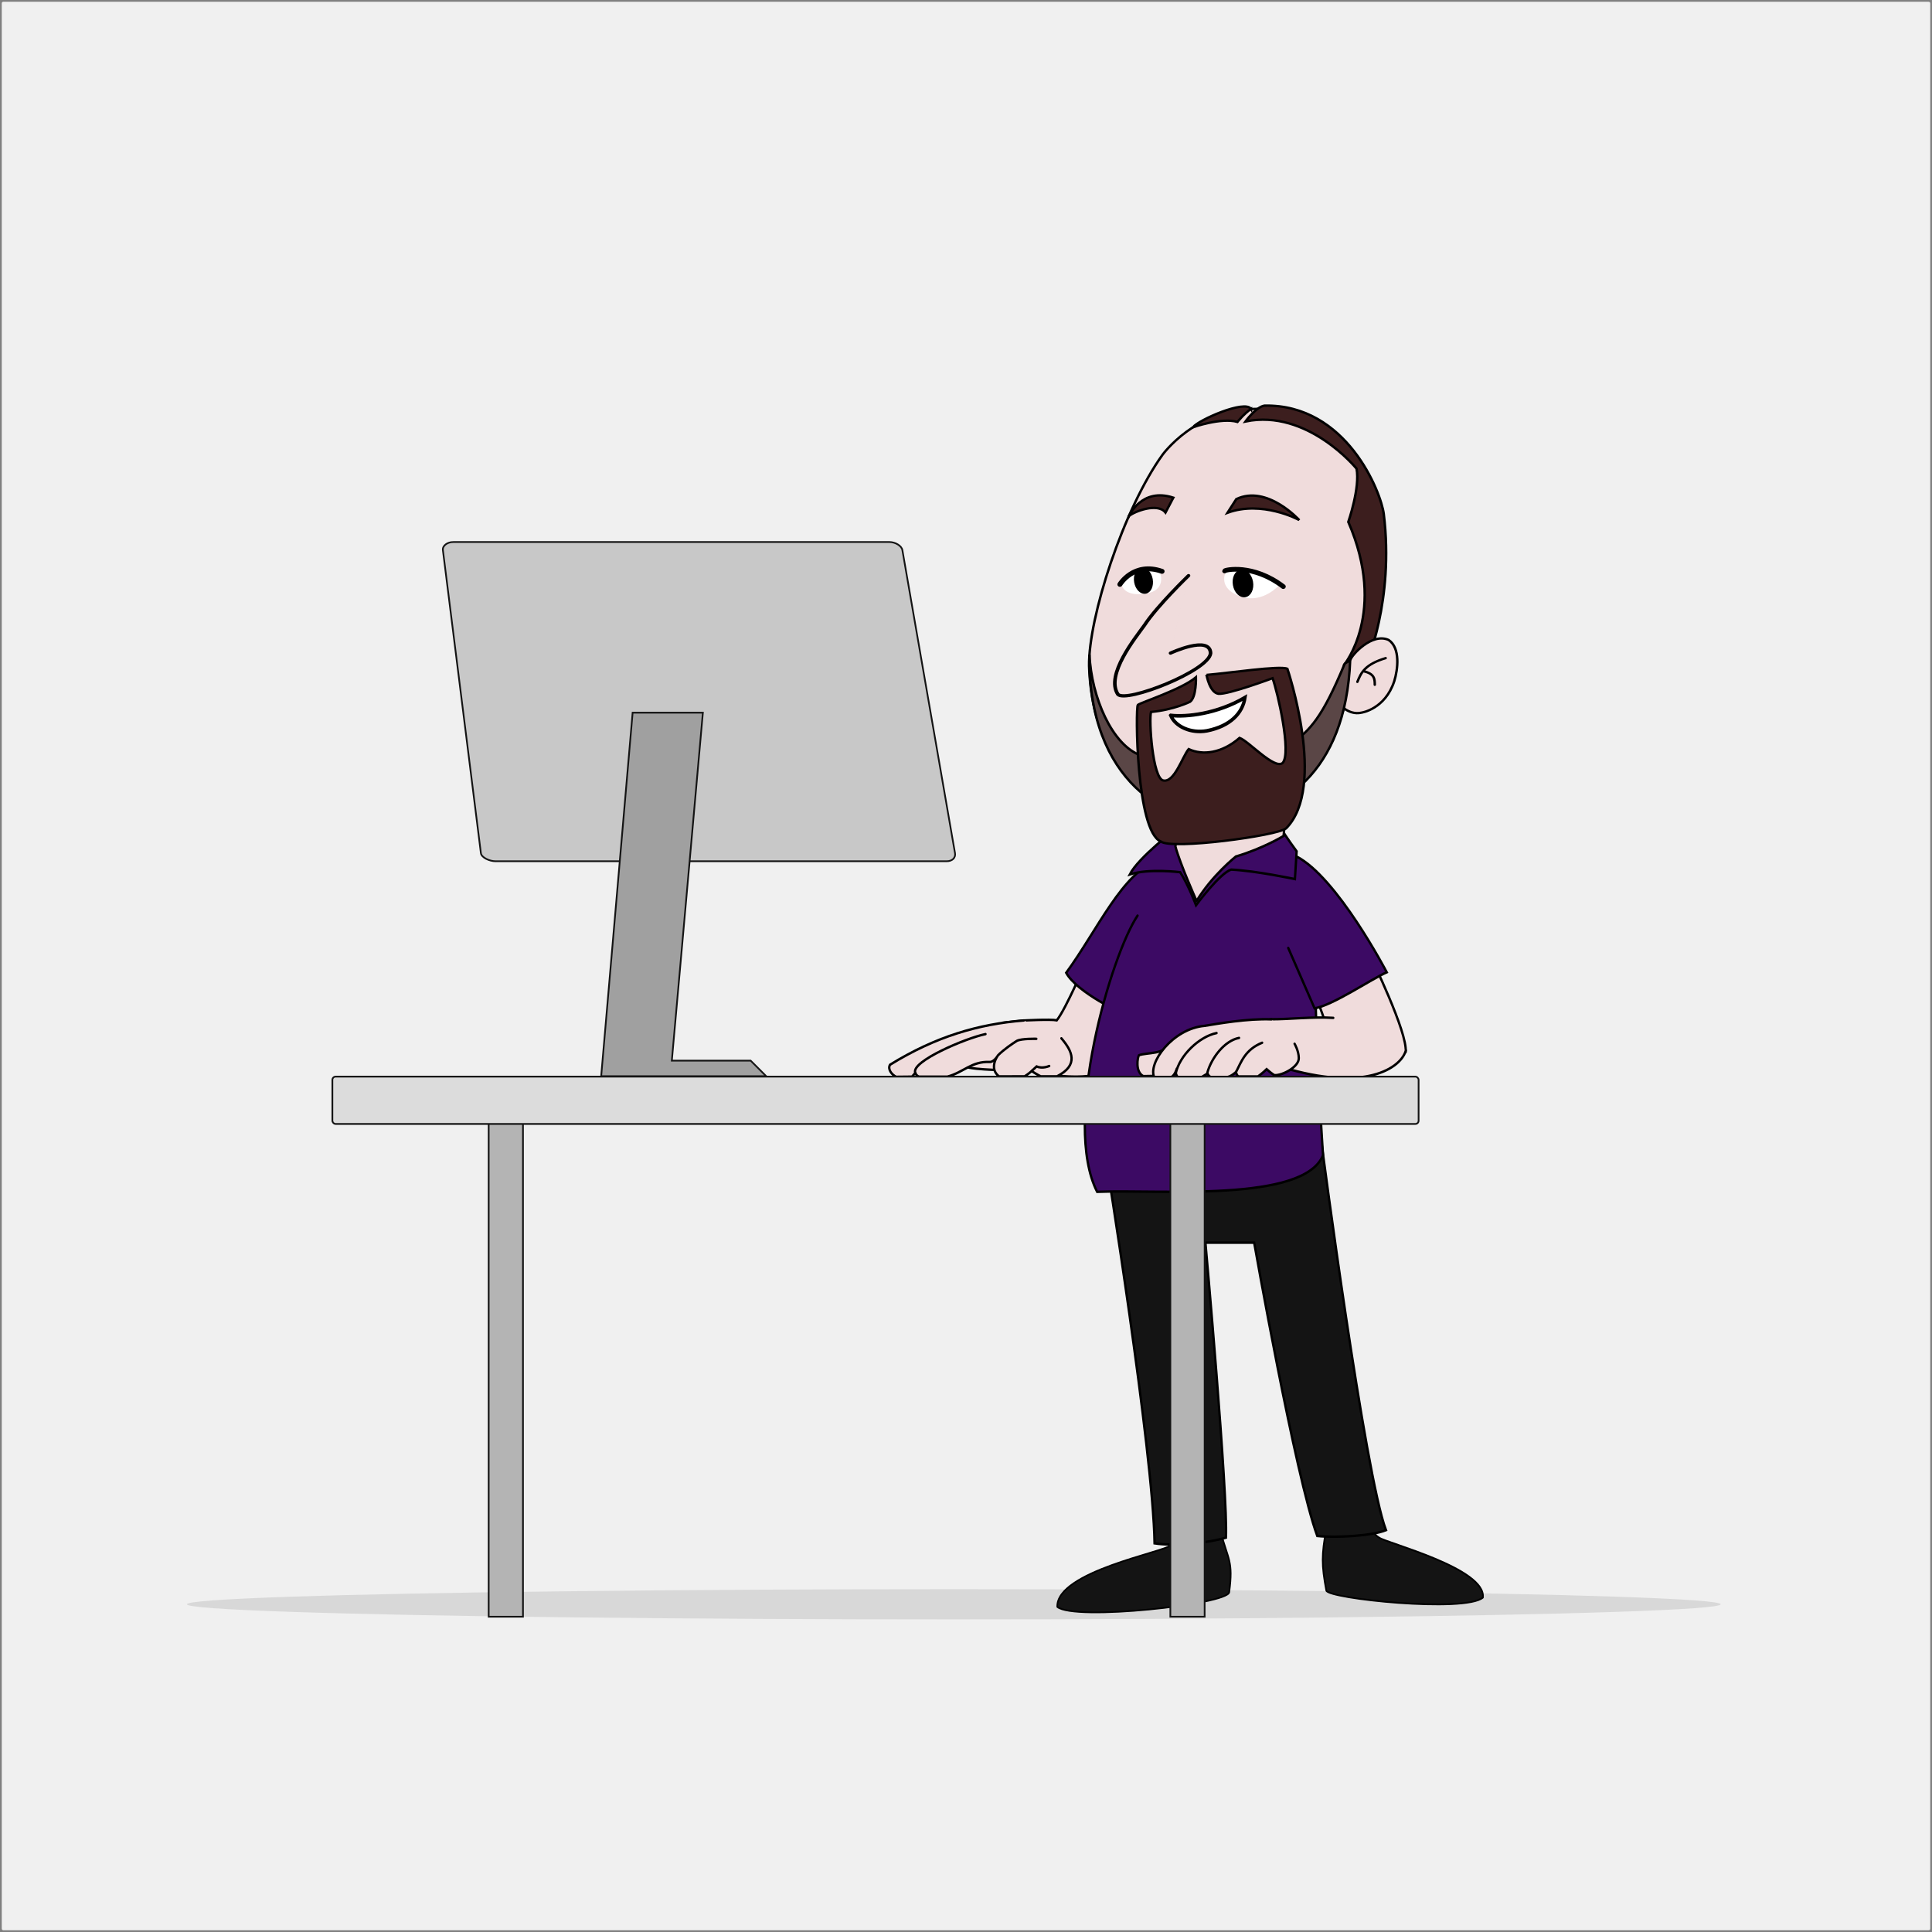<?xml version="1.0" encoding="UTF-8" standalone="no"?>
<!-- Created with Inkscape (http://www.inkscape.org/) -->

<svg
   width="4500"
   height="4500"
   viewBox="0 0 1190.625 1190.625"
   version="1.1"
   data-id="svg5"
   inkscape:version="1.2.1 (9c6d41e410, 2022-07-14)"
   sodipodi:docname="coaching-mentoring.svg"
   xml:space="preserve"
   inkscape:export-filename="drawing.png"
   inkscape:export-xdpi="96"
   inkscape:export-ydpi="96"
   xmlns:inkscape="http://www.inkscape.org/namespaces/inkscape"
   xmlns:sodipodi="http://sodipodi.sourceforge.net/DTD/sodipodi-0.dtd"
   xmlns="http://www.w3.org/2000/svg"
   xmlns:svg="http://www.w3.org/2000/svg"><rect x="0" y="0" width="1190.625" height="1190.625" fill="#808080" stroke="none"/><sodipodi:namedview
     id="namedview7"
     pagecolor="#505050"
     bordercolor="#eeeeee"
     borderopacity="1"
     inkscape:showpageshadow="0"
     inkscape:pageopacity="0"
     inkscape:pagecheckerboard="0"
     inkscape:deskcolor="#505050"
     inkscape:document-units="px"
     showgrid="false"
     inkscape:zoom="0.37166667"
     inkscape:cx="1855.1569"
     inkscape:cy="2175.3363"
     inkscape:window-width="5120"
     inkscape:window-height="2054"
     inkscape:window-x="-11"
     inkscape:window-y="-11"
     inkscape:window-maximized="1"
     inkscape:current-layer="layer1-0" /><defs
     id="defs2"><inkscape:path-effect
       effect="powermask"
       id="path-effect1418"
       is_visible="true"
       lpeversion="1"
       uri="#mask-powermask-path-effect1418"
       invert="false"
       hide_mask="false"
       background="true"
       background_color="#ffffffff" /><filter
       id="mask-powermask-path-effect1429_inverse"
       inkscape:label="filtermask-powermask-path-effect1429"
       style="color-interpolation-filters:sRGB"
       height="100"
       width="100"
       x="-50"
       y="-50"><feColorMatrix
         id="mask-powermask-path-effect1429_primitive1"
         values="1"
         type="saturate"
         result="fbSourceGraphic" /><feColorMatrix
         id="mask-powermask-path-effect1429_primitive2"
         values="-1 0 0 0 1 0 -1 0 0 1 0 0 -1 0 1 0 0 0 1 0 "
         in="fbSourceGraphic" /></filter><filter
       id="mask-powermask-path-effect1440_inverse"
       inkscape:label="filtermask-powermask-path-effect1440"
       style="color-interpolation-filters:sRGB"
       height="100"
       width="100"
       x="-50"
       y="-50"><feColorMatrix
         id="mask-powermask-path-effect1440_primitive1"
         values="1"
         type="saturate"
         result="fbSourceGraphic" /><feColorMatrix
         id="mask-powermask-path-effect1440_primitive2"
         values="-1 0 0 0 1 0 -1 0 0 1 0 0 -1 0 1 0 0 0 1 0 "
         in="fbSourceGraphic" /></filter><filter
       id="mask-powermask-path-effect1509_inverse"
       inkscape:label="filtermask-powermask-path-effect1509"
       style="color-interpolation-filters:sRGB"
       height="100"
       width="100"
       x="-50"
       y="-50"><feColorMatrix
         id="mask-powermask-path-effect1509_primitive1"
         values="1"
         type="saturate"
         result="fbSourceGraphic" /><feColorMatrix
         id="mask-powermask-path-effect1509_primitive2"
         values="-1 0 0 0 1 0 -1 0 0 1 0 0 -1 0 1 0 0 0 1 0 "
         in="fbSourceGraphic" /></filter></defs><g
     id="g1651"
     inkscape:label="background"><rect
       style="display:inline;fill:#f0f0f0;fill-rule:evenodd;stroke:none;stroke-width:2.168;stroke-linecap:round;stroke-dasharray:none;paint-order:fill markers stroke;fill-opacity:1"
       id="rect1427"
       width="1188.457"
       height="1188.457"
       x="1.084"
       y="1.084"
       rx="0.914"
       ry="0.913"
       inkscape:label="white" /></g><g
     inkscape:label="coaching and mentoring"
     inkscape:groupmode="layer"
     id="layer1-4"
     transform="translate(-160.194,29.948)"
     style="display:inline"><g
       id="g9210"
       inkscape:label="room"
       style="display:inline;stroke-width:0;stroke-dasharray:none"
       transform="translate(217.706,66.551)"><ellipse
         style="fill:#000000;fill-opacity:0.1;stroke:#000000;stroke-width:0;stroke-linecap:round;stroke-dasharray:none;stroke-opacity:0.4"
         id="ellipse9208"
         cx="530.274"
         cy="892.163"
         rx="472.595"
         ry="9.303"
         inkscape:label="floor" /></g><g
       inkscape:label="sim"
       inkscape:groupmode="layer"
       id="layer1-0"
       transform="matrix(0.72,0,0,0.751,576.489,54.482)"
       style="display:inline"><g
         id="g42763-4"
         inkscape:label="body"
         style="opacity:1"><g
           id="g42744-5"
           inkscape:label="shoes"><path
             style="fill:#141414;fill-opacity:1;stroke:#000000;stroke-width:1.368;stroke-linecap:round;stroke-dasharray:none;stroke-opacity:1"
             d="m 466.49,1144.084 c 6.448,23.652 11.046,24.026 7.447,50.088 -1.694,10.003 -132.496,23.753 -147.192,12.002 -0.987,-29.132 92.258,-45.117 97.196,-50.645 2.561,-3.92 2.163,-8.155 2.163,-8.155 z"
             id="path1294-3"
             sodipodi:nodetypes="cccccc"
             inkscape:label="left shoe" /><path
             style="display:inline;fill:#141414;fill-opacity:1;stroke:#000000;stroke-width:1.437;stroke-linecap:round;stroke-dasharray:none;stroke-opacity:1"
             d="m 556.98,1142.229 c -3.963,21.427 -4.12,29.148 0.044,50.523 1.544,6.728 118.526,18.35 134.017,5.818 3.096,-23.879 -82.435,-44.826 -88.59,-49.121 -5.895,-3.153 -7.594,-9.662 -7.594,-9.662 z"
             id="path1294-7-2"
             sodipodi:nodetypes="cccccc"
             inkscape:label="right shoe" /></g><path
           style="fill:#141414;fill-opacity:1;fill-rule:evenodd;stroke:#000000;stroke-width:2;stroke-linecap:round;paint-order:fill markers stroke"
           d="m 553.177,827.068 c 0,0 36.881,270.695 54.932,316.147 -11.685,4.674 -42.609,6.398 -58.807,4.787 -18.696,-48.675 -54.021,-240.7 -54.021,-240.7 h -41.712 c 0,0 19.485,207.576 17.551,242.067 -14.667,4.271 -43.922,7.252 -61.087,4.673 -1.289,-76.719 -41.94,-317.4 -41.94,-317.4 z"
           id="path1969-89"
           sodipodi:nodetypes="ccccccccc"
           inkscape:label="trousers" /><g
           id="g42737-8"
           inkscape:label="arms"><path
             style="fill:#f0dcdc;fill-opacity:1;fill-rule:evenodd;stroke:#000000;stroke-width:2;stroke-linecap:round;paint-order:fill markers stroke"
             d="m 326.348,724.818 c 7.95,-9.497 25.287,-48.583 25.287,-48.583 l 53.689,26.743 c 0,0 -26.994,48.733 -34.713,61.238 -7.75,10.503 -47.395,5.722 -47.395,5.722 l -33.489,-17.644 -8.906,-25.529 17.392,-1.784 c 0,0 22.551,-1.182 28.134,-0.163 z"
             id="path3127-66"
             sodipodi:nodetypes="ccccccccc"
             inkscape:label="left arm" /><path
             style="opacity:1;fill:#f0dcdc;fill-opacity:1;fill-rule:evenodd;stroke:#000000;stroke-width:2;stroke-linecap:round;stroke-dasharray:none;stroke-opacity:1;paint-order:fill markers stroke"
             d="m 546.745,702.269 c 0,0 14.069,32.67 12.747,39.662 -0.945,12.849 57.521,17.432 65.457,8.929 1.89,-15.873 -30.01,-78.286 -30.01,-78.286 z"
             id="path47588"
             inkscape:label="right upper arm"
             sodipodi:nodetypes="ccccc" /></g><g
           id="g45778-8"
           inkscape:label="shirt"><path
             style="display:inline;fill:#3c0a64;fill-opacity:1;fill-rule:evenodd;stroke:#000000;stroke-width:2;stroke-linecap:round;stroke-dasharray:none;stroke-opacity:1;paint-order:fill markers stroke"
             d="m 594.197,688.609 c 0,0 -48.883,-87.201 -63.073,-98.419 -16.835,-4.276 -85.646,-3.34 -118.382,3.741 -29.836,8.964 -51.668,56.95 -78.356,91.925 9.353,16.301 48.391,33.464 48.391,33.464 l 27.148,-44.981"
             id="path45710-0"
             sodipodi:nodetypes="cccccc"
             inkscape:label="sleeves" /><path
             style="fill:#3c0a64;fill-opacity:1;fill-rule:evenodd;stroke:#000000;stroke-width:2;stroke-linecap:round;stroke-dasharray:none;stroke-opacity:1;paint-order:fill markers stroke"
             d="m 547.98,655.497 c -2.834,48.94 6.236,180.077 6.236,180.077 -16.569,38.968 -139.257,27.95 -193.337,30.006 -30.233,-56.877 11.938,-194.342 34.6,-226.644"
             id="path45766-5"
             sodipodi:nodetypes="cccc"
             inkscape:label="body" /><path
             style="display:inline;fill:#3c0a64;fill-opacity:1;fill-rule:evenodd;stroke:#000000;stroke-width:2;stroke-linecap:round;stroke-dasharray:none;stroke-opacity:1;paint-order:fill markers stroke"
             d="m 524.432,665.444 22.556,49.552 c 15.416,-2.308 49.158,-24.352 61.794,-29.57 0,0 -42.637,-78.396 -77.658,-95.236"
             id="path45772-8"
             sodipodi:nodetypes="cccc"
             inkscape:label="right sleeve" /></g><path
           style="opacity:1;fill:#f0dcdc;fill-opacity:1;fill-rule:evenodd;stroke:#000000;stroke-width:2;stroke-linecap:round;stroke-dasharray:none;stroke-opacity:1;paint-order:fill markers stroke"
           d="m 562.985,722.84 c -17.055,-1.09 -39.546,1.294 -53.18,1.126 l -22.056,4.041 15.559,30.613 22.344,6.498 c 69.315,18.339 96.215,-3.137 99.427,-15.609"
           id="path47594"
           sodipodi:nodetypes="cccccc"
           inkscape:label="right forearm" /><g
           id="g42717-5"
           inkscape:label="hands"
           style="display:inline;opacity:1"
           transform="translate(0,-99.991)"><path
             style="opacity:1;fill:#f0dcdc;fill-rule:evenodd;stroke:#000000;stroke-width:2;stroke-linecap:round;paint-order:fill markers stroke"
             d="m 247.567,862.785 c 9.353,3.073 39.584,2.987 39.584,2.987 l 0.671,-32.151"
             id="path1142"
             sodipodi:nodetypes="ccc"
             inkscape:label="left hand bottom" /><path
             style="opacity:1;fill:#f0dcdc;fill-rule:evenodd;stroke:#000000;stroke-width:2;stroke-linecap:round;stroke-dasharray:none;paint-order:fill markers stroke"
             d="m 298.149,824.952 c -39.004,3.008 -75.377,13.176 -114.553,36.341 -2.206,3.704 1.47,8.15 5.211,9.887 l 13.629,-0.134 2.806,-3.073 c 0,0 0.845,2.412 3.207,3.073 h 24.318 c 13.815,-3.526 20.623,-12.726 36.116,-12.035 3.663,0.199 6.886,-5.086 6.886,-5.086 0,0 -7.885,10.295 1.125,16.941 l 21.952,-0.084 c 3.22,-1.876 5.949,-4.273 5.949,-4.273 0,0 6.209,3.744 7.909,4.311 h 13.803 c 18.959,-9.346 13.074,-20.748 3.777,-31.223"
             id="path1068"
             sodipodi:nodetypes="ccccccccccccccc"
             inkscape:label="left hand" /><path
             id="path1074"
             style="display:inline;opacity:1;fill:#f0dcdc;fill-rule:evenodd;stroke:#000000;stroke-width:2;stroke-linecap:round;stroke-dasharray:none;paint-order:fill markers stroke"
             d="m 305.226,866.067 3.847,-3.377 c 5.139,2.141 10.771,-0.372 10.771,-0.372 m -43.76,-8.828 c 5.06,-4.865 12.36,-9.535 16.08,-11.811 4.157,-1.984 16.658,-1.667 16.658,-1.667 m -43.493,-3.871 c -17.07,3.383 -63.522,22.339 -60.167,31.602"
             inkscape:label="left fingers"
             sodipodi:nodetypes="cccccccc" /><path
             style="opacity:1;fill:#f0dcdc;fill-rule:evenodd;stroke:#000000;stroke-width:2;stroke-linecap:round;stroke-dasharray:none;paint-order:fill markers stroke"
             d="m 440.94,843.565 c 0,0 -12.049,-1.183 -18.082,0.281 -3.693,9.187 -19.571,7.209 -26.232,9.668 -1.112,1.658 -3.362,13.594 3.743,17.118 l 13.598,-0.237"
             id="path1058"
             sodipodi:nodetypes="ccccc"
             inkscape:label="right thumb" /><path
             style="opacity:1;fill:#f0dcdc;fill-rule:evenodd;stroke:#000000;stroke-width:2;stroke-linecap:round;stroke-dasharray:none;paint-order:fill markers stroke"
             d="m 510.23,824.053 c -21.159,-0.824 -46.759,3.692 -57.344,5.307 -27.402,2.261 -49.109,30.862 -43.004,42.495 h 13.416 c 3.073,-0.868 4.724,-4.724 4.724,-4.724 0,0 0.593,4.116 2.531,4.383 h 19.578 l 5.255,-3.034 c 0,0 0.835,2.371 2.839,2.839 h 14.392 c 3.674,-0.802 7.095,-4.096 7.095,-4.096 0,0 0.388,2.612 2.125,3.681 h 16.667 c 4.075,-2.739 7.444,-5.975 7.444,-5.975 0,0 5.294,4.54 6.897,4.941 7.05,0.186 20.904,-6.997 20.631,-14.099 -0.053,-5.931 -3.606,-11.693 -3.606,-11.693"
             id="path1056"
             sodipodi:nodetypes="ccccccccccccccccc"
             inkscape:label="right hand" /><path
             id="path1080"
             style="opacity:1;fill:#f0dcdc;fill-rule:evenodd;stroke:#000000;stroke-width:2;stroke-linecap:round;stroke-dasharray:none;paint-order:fill markers stroke"
             d="m 479.892,867.036 c 4.239,-7.817 7.559,-18.125 22.203,-23.809 m -46.862,24.47 c 3.391,-11.705 14.418,-26.067 27.116,-28.438 m -54.137,29.005 c 3.16,-14.408 19.797,-29.993 34.863,-32.973"
             inkscape:label="right fingers"
             sodipodi:nodetypes="cccccc" /></g><path
           style="fill:#3c0a64;fill-opacity:1;fill-rule:evenodd;stroke:#000000;stroke-width:2;stroke-linecap:round;paint-order:fill markers stroke"
           d="m 428.949,567.323 c 0,0 -32.677,23.739 -40.174,37.823 16.525,-5.141 43.19,-1.819 43.19,-1.819 7.066,10.485 13.544,27.1 13.544,27.1 0,0 20.582,-26.651 30.155,-29.272 21.324,1.029 54.501,7.782 54.501,7.782 0,0 1.13,-17.325 1.472,-22.795 0,0 -9.2,-11.861 -13.417,-18.927"
           id="path3131-1"
           sodipodi:nodetypes="cccccccc"
           inkscape:label="collar" /><path
           style="fill:#f0dcdc;fill-opacity:1;fill-rule:evenodd;stroke:#000000;stroke-width:2;stroke-linecap:round;paint-order:fill markers stroke"
           d="m 446.015,626.887 c 13.255,-21.064 33.608,-36.474 33.608,-36.474 23.37,-6.608 40.819,-16.867 40.819,-16.867 l 5.287,-51.037 -89.085,0.139 c -1.934,13.055 -8.758,59.545 -8.758,59.545 4.029,14.506 18.129,44.694 18.129,44.694 z"
           id="path3129-5"
           sodipodi:nodetypes="ccccccc"
           inkscape:label="neck" /></g><g
         id="g42711"
         inkscape:label="head"
         style="display:inline"
         transform="matrix(-1.032,0.175,0.174,0.952,903.761,-67.579)"><path
           style="display:none;fill:#281414;fill-opacity:1;fill-rule:evenodd;stroke:#000000;stroke-width:2;stroke-linecap:round;stroke-dasharray:none;stroke-opacity:1;paint-order:fill markers stroke"
           d="m 432.531,486.633 c -19.032,3.229 -36.827,12.125 -40.419,23.18 -1.156,9.178 3.242,22.175 4.068,30.873 -1.253,24.179 -14.409,30.266 -23.391,17.592 6.687,12.282 20.13,11.777 20.13,11.777 9.136,0.247 28.186,-8.167 31.178,-19.713 2.442,-13.603 -2.233,-18.627 -3.725,-28.885 -0.95,-9.444 12.159,-34.824 12.159,-34.824 z"
           id="path44379"
           sodipodi:nodetypes="cccccccc"
           inkscape:label="pony tail" /><path
           style="fill:#f0dcdc;fill-opacity:1;fill-rule:evenodd;stroke:#000000;stroke-width:2;stroke-linecap:round;paint-order:fill markers stroke"
           d="m 434.442,225.51 c -48.55,7.066 -72.256,46.955 -78.182,65.873 -15.5,50.602 9.643,109.031 31.47,162.101 43.536,108.497 85.527,110.929 134.266,108.149 31.998,-1.144 94.605,-45.223 80.89,-145.569 -6.254,-40.557 -49.69,-126.048 -88.895,-165.709 0,0 -33.096,-33.346 -79.549,-24.845 z"
           id="path19027"
           sodipodi:nodetypes="ccccccc"
           inkscape:label="face" /><path
           id="path28349"
           style="fill:#3c1e1e;fill-opacity:1;fill-rule:evenodd;stroke:#000000;stroke-width:2;stroke-linecap:round;paint-order:fill markers stroke"
           d="m 436.395,225.175 c 6.447,3.062 12.729,8.842 12.729,8.842 12.41,-6.286 36.587,-2.095 36.587,-2.095 -5.356,-5.3 -45.928,-15.585 -49.316,-6.746 z m -38.655,227.87 c 0,0 -42.558,-37.644 -23.7,-119.037 0,0 -14.474,-27.01 -14.132,-43.308 0,0 30.865,-57.442 82.741,-55.844 0,0 -10.54,-10.646 -17.551,-10.485 -66.101,10.713 -81.601,89.579 -80.689,108.269 3.647,74.307 35.558,123.313 35.558,123.313"
           inkscape:label="hair"
           sodipodi:nodetypes="ccccccccccc" /><g
           id="g42660-0"
           inkscape:label="mouth"
           style="display:inline;opacity:1"
           transform="matrix(0.93,-0.028,0.039,1.011,24.829,9.646)"><path
             style="fill:#ffffff;fill-opacity:1;fill-rule:evenodd;stroke:#000000;stroke-width:3;stroke-linecap:round;stroke-dasharray:none;paint-order:fill markers stroke"
             d="m 538.777,469.769 c -2.688,9.831 -15.446,17.685 -29.75,17.232 -20.754,-1.011 -33.114,-10.222 -36.992,-22.986 26.266,10.239 53.454,9.17 66.742,5.754 z"
             id="path19216-77"
             inkscape:label="teeth"
             sodipodi:nodetypes="cccc" /></g><g
           id="g42664"
           inkscape:label="ear"><path
             style="fill:#f0dcdc;fill-opacity:1;fill-rule:evenodd;stroke:#000000;stroke-width:2;stroke-linecap:round;paint-order:fill markers stroke"
             d="m 391.662,449.448 c -1.528,-3.451 -20.94,-19.565 -33.375,-10.814 -8.515,8.407 -3.316,26.137 1.255,35.346 11.342,22.043 30.615,21.441 30.615,21.441 11.6,0.786 17.823,-12.134 17.823,-12.134"
             id="path19191"
             sodipodi:nodetypes="ccccc"
             inkscape:label="ear" /><path
             id="path26059"
             style="fill:none;fill-opacity:1;fill-rule:evenodd;stroke:#000000;stroke-width:2;stroke-linecap:round;paint-order:fill markers stroke"
             d="m 382.897,461.084 c -8.736,3.774 -7.908,8.384 -7.199,12.984 m 13.593,-4.989 c -4.207,-7.028 -8.327,-13.467 -26.086,-15.667"
             inkscape:label="inner ear"
             sodipodi:nodetypes="cccc" /></g><g
           id="g42655"
           inkscape:label="beard"
           style="display:inline"><path
             style="fill:#5a4646;fill-opacity:1;fill-rule:evenodd;stroke:#000000;stroke-width:2;stroke-linecap:round;paint-order:fill markers stroke"
             d="m 392.027,449.834 c 19.552,94.868 78.41,118.259 126.96,114.156 41.038,-2.923 101.577,-50.356 82.023,-157.236 4.446,35.844 -5.562,79.495 -27.402,91.929 -19.348,11.014 23.757,45.436 -59.319,48.241 -90.748,3.063 -46.329,-26.715 -63.205,-35.695 -17.154,-9.127 -28.105,-16.913 -53.941,-58.86 -0.62,-1.007 -3.74,-1.549 -5.116,-2.535 z"
             id="path34193"
             sodipodi:nodetypes="cccssssc"
             inkscape:label="stubble" /><path
             style="fill:#3c1e1e;fill-opacity:1;fill-rule:evenodd;stroke:#000000;stroke-width:2;stroke-linecap:round;paint-order:fill markers stroke"
             d="m 509.642,440.945 c -17.437,1.71 -60.517,2.849 -65.873,6.838 0,0 -15.498,104.511 23.479,133.231 8.092,4.901 95.538,1.175 102.718,-7.6 18.464,-12.267 1.561,-115.374 -0.833,-117.54 -3.191,-1.71 -37.267,-6.496 -50.602,-14.474 0,0 2.279,16.639 8.206,19.602 0,0 14.246,4.331 32.823,2.735 2.963,6.382 8.089,55.806 -0.194,59.072 -8.638,3.674 -18.709,-17.004 -24.864,-22.474 -10.393,7.558 -26.177,8.372 -42.537,-1.842 -6.838,3.989 -23.455,31.824 -31.112,27.331 -8.773,-7.081 -5.917,-60.378 -3.865,-72.344 0,0 38.065,7.294 45.815,5.015 6.952,-2.507 6.838,-17.551 6.838,-17.551 z"
             id="path28351"
             sodipodi:nodetypes="ccccccccccccccc"
             inkscape:label="goatie" /></g><g
           id="g42655-2"
           inkscape:label="beard"
           style="display:none;opacity:1"
           transform="matrix(0.931,0.025,-0.009,1.011,44.466,-17.292)"><path
             style="fill:#5a4646;fill-opacity:1;fill-rule:evenodd;stroke:#000000;stroke-width:2;stroke-linecap:round;paint-order:fill markers stroke"
             d="m 392.027,449.834 c 18.235,87.071 78.41,112.828 126.96,108.725 41.038,-2.923 102.029,-41.304 82.969,-151.805 2.142,37.737 -6.507,79.495 -28.347,91.929 -19.348,11.014 23.757,45.436 -59.319,48.241 -90.748,3.063 -46.329,-26.715 -63.205,-35.695 -17.154,-9.127 -28.105,-16.913 -53.941,-58.86 -0.62,-1.007 -3.74,-1.549 -5.116,-2.535 z"
             id="path34193-8"
             sodipodi:nodetypes="cccssssc"
             inkscape:label="stubble" /><path
             style="fill:#3c1e1e;fill-opacity:1;fill-rule:evenodd;stroke:#000000;stroke-width:2;stroke-linecap:round;paint-order:fill markers stroke"
             d="m 509.642,440.945 c -17.437,1.71 -60.517,2.849 -65.873,6.838 0,0 -18.05,99.113 20.927,127.833 8.092,4.901 99.123,1.017 106.303,-7.758 18.464,-12.267 0.528,-109.818 -1.866,-111.983 -3.191,-1.71 -37.267,-6.496 -50.602,-14.474 0,0 2.279,16.639 8.206,19.602 0,0 14.246,4.331 32.823,2.735 2.963,6.382 8.464,54.991 0.181,58.257 -8.638,3.674 -18.112,-21.927 -24.266,-27.397 -10.393,7.558 -30.578,8.615 -47.76,0.377 -6.838,3.989 -18.44,33.495 -26.097,29.003 -8.773,-7.081 -6.68,-58.53 -4.628,-70.497 0,0 38.065,7.294 45.815,5.015 6.952,-2.507 6.838,-17.551 6.838,-17.551 z"
             id="path28351-78"
             sodipodi:nodetypes="ccccccccccccccc"
             inkscape:label="goatie" /></g><g
           id="g42669"
           inkscape:label="nose"
           transform="matrix(1.001,0,0,0.937,-0.628,28.233)"><path
             style="fill:#f0dcdc;fill-opacity:0.5;fill-rule:evenodd;stroke:#000000;stroke-width:2.954;stroke-linecap:round;stroke-dasharray:none;paint-order:fill markers stroke"
             d="m 535.622,415.328 c 0,0 -34.209,-10.16 -32.156,6.405 3.649,15.461 75.032,31.365 80.277,22.088 7.526,-19.437 -22.35,-47.93 -31.016,-57.428 -12.759,-15.141 -42.419,-37.328 -42.419,-37.328"
             id="path19214"
             inkscape:label="nose"
             sodipodi:nodetypes="ccccc" /></g><g
           id="g42651"
           inkscape:label="eyes"><path
             style="fill:#ffffff;fill-opacity:1;fill-rule:evenodd;stroke:none;stroke-width:3;stroke-linecap:round;stroke-dasharray:none;paint-order:fill markers stroke"
             d="m 479.406,357.417 c 0,0 10.455,12.935 -9.453,23.683 -16.034,8.317 -31.165,-4.309 -31.165,-4.309 17.27,-21.278 40.619,-19.374 40.619,-19.374 z"
             id="path41836"
             sodipodi:nodetypes="cccc"
             inkscape:label="left eyeball" /><path
             style="fill:none;fill-opacity:1;fill-rule:evenodd;stroke:#000000;stroke-width:4;stroke-linecap:round;stroke-dasharray:none;paint-order:fill markers stroke"
             d="m 435.461,378.468 c 21.182,-23.857 44.708,-22.669 44.968,-21.759"
             id="path34287"
             sodipodi:nodetypes="cc"
             inkscape:label="left eyelid" /><ellipse
             style="fill:#000000;fill-opacity:1;fill-rule:evenodd;stroke:#000000;stroke-width:2;stroke-linecap:round;paint-order:fill markers stroke"
             id="path34373"
             inkscape:label="left pupil"
             ry="10.879"
             rx="7.333"
             cy="369.845"
             cx="467.454" /><path
             style="fill:#3c1e1e;fill-opacity:1;fill-rule:evenodd;stroke:#000000;stroke-width:2;stroke-linecap:round;paint-order:fill markers stroke"
             d="m 413.218,325.28 c 0.645,-0.806 27.4,-22.242 56.734,-16.762 l -9.026,-10.154 c -26.755,-7.736 -47.708,26.916 -47.708,26.916 z"
             id="path34252"
             sodipodi:nodetypes="cccc"
             inkscape:label="left eyebrow" /><path
             style="fill:#ffffff;fill-opacity:1;fill-rule:evenodd;stroke:none;stroke-width:3.117;stroke-linecap:round;stroke-dasharray:none;paint-order:fill markers stroke"
             d="m 565.211,353.344 c 0,0 0.039,9.472 -16.261,10.587 -19.696,1.491 -16.293,-15.139 -16.293,-15.139 20.131,-12.705 32.554,4.552 32.554,4.552 z"
             id="path41836-5"
             sodipodi:nodetypes="cccc"
             inkscape:label="right eyeball" /><path
             style="fill:none;fill-opacity:1;fill-rule:evenodd;stroke:#000000;stroke-width:4.156;stroke-linecap:round;stroke-dasharray:none;paint-order:fill markers stroke"
             d="m 530.877,347.791 c 21.345,-12.503 35.691,4.649 35.691,4.649"
             id="path34287-3"
             sodipodi:nodetypes="cc"
             inkscape:label="right eyelid" /><ellipse
             style="fill:#000000;fill-opacity:1;fill-rule:evenodd;stroke:#000000;stroke-width:1.868;stroke-linecap:round;paint-order:fill markers stroke"
             id="path34373-4"
             cx="547.13"
             cy="352.841"
             rx="6.755"
             ry="10.301"
             inkscape:label="right pupil" /><path
             style="fill:#3c1e1e;fill-opacity:1;fill-rule:evenodd;stroke:#000000;stroke-width:2;stroke-linecap:round;paint-order:fill markers stroke"
             d="m 549.715,296.718 c -4.675,-3.044 -25.099,-7.253 -29.934,2.418 l -8.381,-11.282 c 24.176,-13.539 38.315,8.865 38.315,8.865 z"
             id="path34254"
             sodipodi:nodetypes="cccc"
             inkscape:label="right eyebrow" /></g></g></g><g
       id="g2843"
       inkscape:label="table"
       transform="translate(99.669)"
       style="display:inline"><rect
         style="fill:#b4b4b4;fill-opacity:1;stroke:#141414;stroke-width:1.058;stroke-linecap:round;stroke-dasharray:none;stroke-opacity:1"
         id="rect2806-1"
         width="21.139"
         height="304.408"
         x="361.677"
         y="661.975"
         inkscape:label="table leg left" /><rect
         style="fill:#b4b4b4;fill-opacity:1;stroke:#141414;stroke-width:1.058;stroke-linecap:round;stroke-dasharray:none;stroke-opacity:1"
         id="rect2806"
         width="21.139"
         height="304.408"
         x="781.77"
         y="661.976"
         inkscape:label="table leg right" /><rect
         style="fill:#dcdcdc;fill-opacity:1;stroke:#141414;stroke-width:1.058;stroke-linecap:round;stroke-dasharray:none;stroke-opacity:1"
         id="rect2163"
         width="669.403"
         height="29.171"
         x="265.357"
         y="633.535"
         ry="1.999"
         inkscape:label="table top" /></g><g
       id="g2847"
       inkscape:label="computer"
       style="display:inline"><path
         id="rect2531"
         style="fill:#c8c8c8;fill-opacity:1;stroke:#141414;stroke-width:1.058;stroke-linecap:round;stroke-dasharray:none;stroke-opacity:1"
         d="M 439.51,304.085 H 708.317 c 3.533,0 7.508,2.234 7.986,4.985 l 32.43,186.751 c 0.478,2.75 -1.586,4.985 -5.12,4.985 H 465.506 c -3.533,0 -8.602,-2.212 -8.95,-4.985 L 433.132,309.07 c -0.348,-2.773 2.845,-4.985 6.378,-4.985 z"
         sodipodi:nodetypes="sssssssss"
         inkscape:label="screen" /><path
         style="fill:#a0a0a0;fill-opacity:1;stroke:#141414;stroke-width:1.058;stroke-linecap:round;stroke-dasharray:none;stroke-opacity:1"
         d="m 550.06,409.249 h 43.29 l -19.128,214.439 h 48.576 l 9.564,9.564 H 530.68 Z"
         id="path2836"
         inkscape:label="screen stand" /></g></g></svg>
